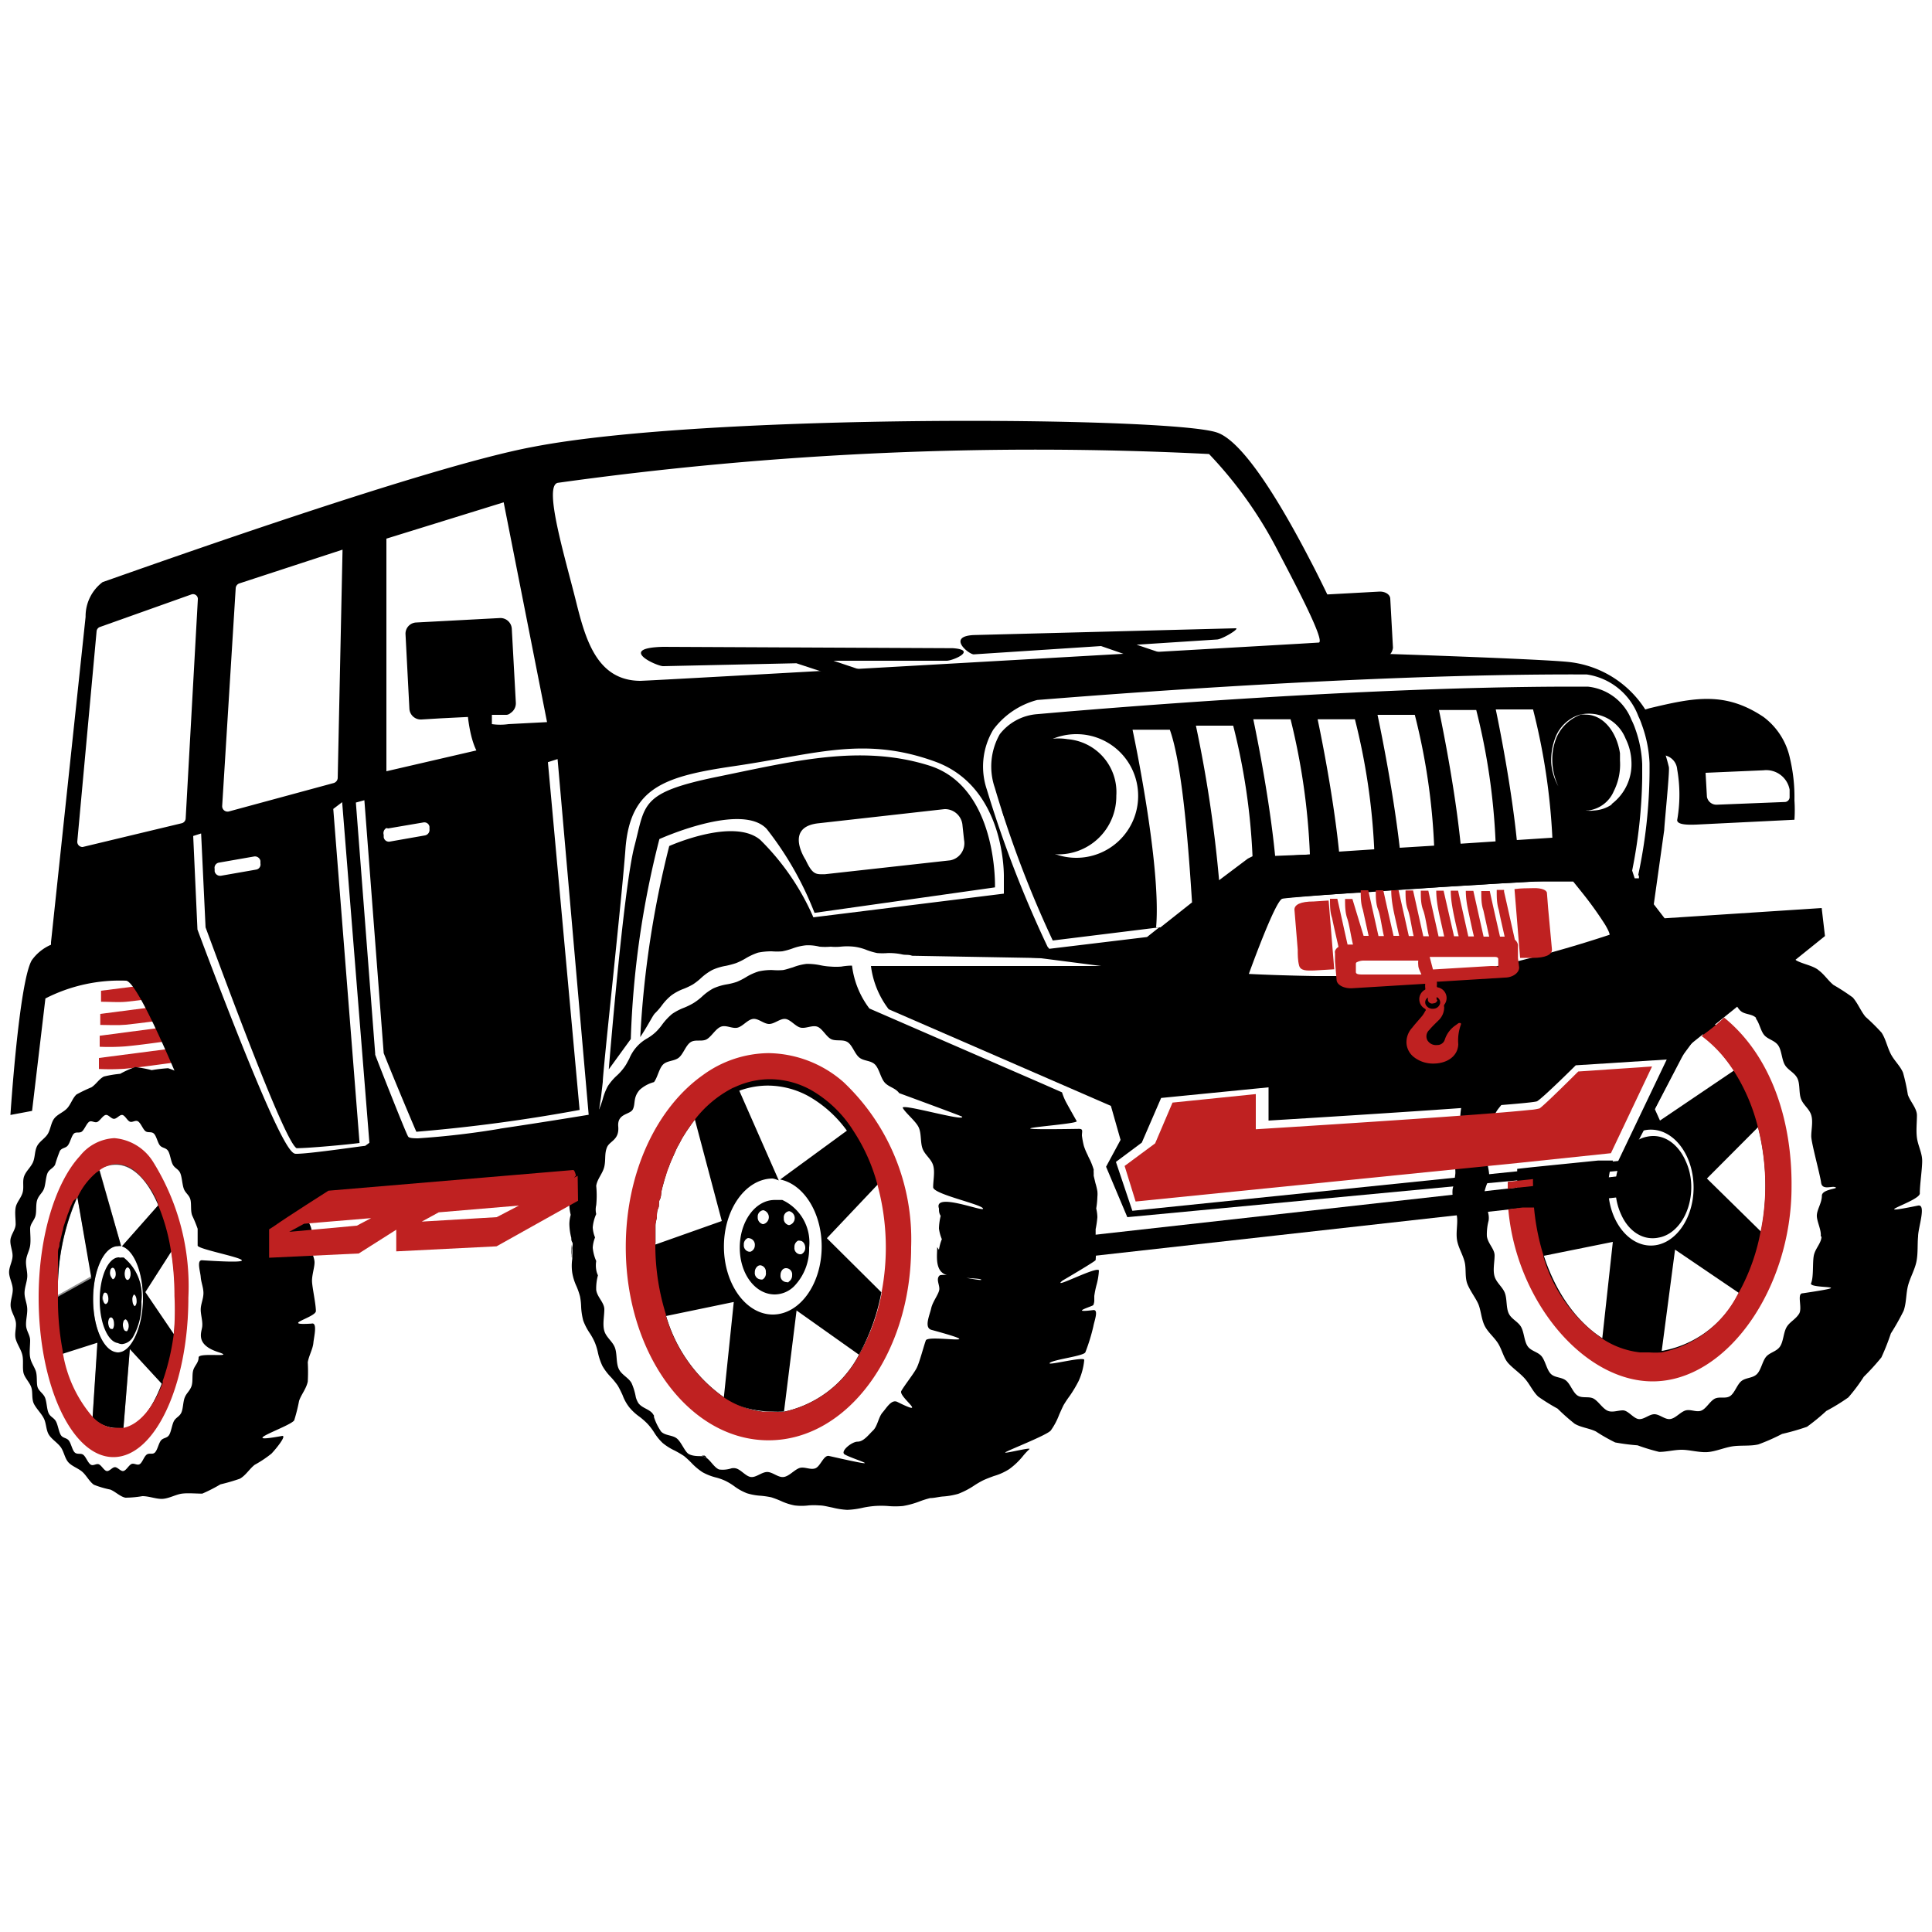 <?xml version="1.0" encoding="UTF-8"?> <svg xmlns="http://www.w3.org/2000/svg" id="Слой_1" data-name="Слой 1" viewBox="0 0 100 100"><defs><style>.cls-1{fill:#bf2121;}.cls-2{opacity:0.36;}.cls-3{opacity:0.43;}.cls-4{opacity:0.64;}</style></defs><path class="cls-1" d="M5.12,55.33l0-.57,4.63-.6,0,.74L9,55c-.85.11-1.71.24-2.56.32A11.59,11.59,0,0,1,5.12,55.33Z"></path><path class="cls-1" d="M5.23,51.85v-.57l4.63-.59,0,.74-.75.09c-.85.11-1.7.24-2.56.33C6.12,51.89,5.67,51.85,5.23,51.85Z"></path><path class="cls-1" d="M5.19,53.05l0-.57,4.63-.6,0,.74-.75.1c-.86.11-1.71.23-2.56.32C6.08,53.08,5.64,53.05,5.19,53.05Z"></path><path class="cls-1" d="M5.16,54.18v-.57L9.8,53l0,.74-.75.1c-.85.11-1.7.24-2.56.32A11.43,11.43,0,0,1,5.16,54.18Z"></path><path d="M54,49.59c-.22-1.59-1.35-2.73-1.44-3.41l-10.46,1.3a12.82,12.82,0,0,0-2.74-4c-1.38-1.19-4.72.31-4.72.31a51,51,0,0,0-1.5,9.89c.48-.74.64-1.11.76-1.23a3.34,3.34,0,0,0,.35-.4,2.78,2.78,0,0,1,.5-.53,2.62,2.62,0,0,1,.64-.34,3.54,3.54,0,0,0,.48-.23,3.2,3.2,0,0,0,.42-.33,2.75,2.75,0,0,1,.59-.42,2.83,2.83,0,0,1,.7-.21,5,5,0,0,0,.52-.14,3.39,3.39,0,0,0,.47-.23,3.31,3.31,0,0,1,.66-.31,3.51,3.51,0,0,1,.72-.07,3.2,3.2,0,0,0,.54,0,3.55,3.55,0,0,0,.51-.14,2.83,2.83,0,0,1,.71-.17,2.41,2.41,0,0,1,.71.07A3.31,3.31,0,0,0,43,49,2.56,2.56,0,0,0,43.5,49a3.29,3.29,0,0,1,.7,0,2.62,2.62,0,0,1,.68.18,3.75,3.75,0,0,0,.52.15,3.38,3.38,0,0,0,.55,0,3.31,3.31,0,0,1,.7.06c.23.06.35,0,.56.08C47.26,49.47,53.88,49.59,54,49.59Z"></path><path d="M71.58,34.08l-1.86-.38L67.61,31c0-.21.22-.19.51-.2l3.3-.18c.29,0,.53.15.54.37l.14,2.54A.64.64,0,0,1,71.58,34.08Z"></path><path d="M48.11,39.63c-3.55-1.12-7-.24-11,.58s-3.7,1.42-4.27,3.58-1.33,11.56-1.33,11.56l1.14-1.57a47.56,47.56,0,0,1,1.48-10.35s4.24-1.92,5.55-.53a16.92,16.92,0,0,1,2.48,4.35l9.34-1.32S51.66,40.76,48.11,39.63Zm1.08,4.9-6.49.72c-.45,0-.63.06-1-.74,0,0-1.15-1.72.69-1.9l6.5-.73a.91.91,0,0,1,.93.86l.08.74A.9.9,0,0,1,49.19,44.53Z"></path><path d="M26.32,37.48a3,3,0,0,1-.86,0V37l.75,0a.33.33,0,0,0,.21-.09.6.6,0,0,0,.28-.53l-.21-3.84a.59.59,0,0,0-.62-.55l-4.32.23a.58.58,0,0,0-.56.62l.2,3.84a.59.59,0,0,0,.63.56l1-.06h0l1.4-.07c.07.61.31,2.12,1,2.29a13.79,13.79,0,0,0,3.37-.23l-.15-1.8Z"></path><path class="cls-2" d="M61.76,48H60.07l1.63-1.29C61.74,47.45,61.76,48,61.76,48Z"></path><path d="M85.53,58.81a1.49,1.49,0,0,0-.8.23,2.49,2.49,0,0,0-1,1.52,3.24,3.24,0,0,0-.12.89c0,1.46.87,2.64,1.94,2.64s1.94-1.18,1.94-2.64S86.6,58.81,85.53,58.81Zm0,0a1.49,1.49,0,0,0-.8.23,2.49,2.49,0,0,0-1,1.52,3.24,3.24,0,0,0-.12.89c0,1.46.87,2.64,1.94,2.64s1.94-1.18,1.94-2.64S86.6,58.81,85.53,58.81Zm0,0a1.49,1.49,0,0,0-.8.23,2.49,2.49,0,0,0-1,1.52,3.24,3.24,0,0,0-.12.89c0,1.46.87,2.64,1.94,2.64s1.94-1.18,1.94-2.64S86.6,58.81,85.53,58.81Zm0,0a1.49,1.49,0,0,0-.8.23,2.49,2.49,0,0,0-1,1.52,3.24,3.24,0,0,0-.12.89c0,1.46.87,2.64,1.94,2.64s1.94-1.18,1.94-2.64S86.6,58.81,85.53,58.81ZM89,53.21a5.67,5.67,0,0,0-3.49-1.27,6.5,6.5,0,0,0-5.44,3.56l.43-.4h0l.71-.05h.23l2-.13.94-.06.81-.06h1.15l-1,2.09-.7,1.46-.48,1c.25-.28.44-.68.76-.79a1.6,1.6,0,0,1,.53-.09c1.22,0,2.21,1.35,2.21,3s-1,3-2.21,3-2.21-1.35-2.21-3a4,4,0,0,1,.09-.86,3.35,3.35,0,0,1,.16-.54l-.35,0h0l-.43,0h0l-3.37.34-.81.09c0,.16,0,.32,0,.49s0,.26,0,.39c0,5.25,3.12,9.51,7,9.51s7-4.26,7-9.51A10.53,10.53,0,0,0,89,53.21ZM85.92,58h0l0,0,0,0-.27-.6L87,54.76l1-1.35a10.34,10.34,0,0,1,1.75,2Zm-.57,12c-2.41,0-4.49-2.07-5.44-5l3.57-.72-.56,5.12a5.06,5.06,0,0,0,2.47.65A4.58,4.58,0,0,0,86,70l.7-5.32L90,66.92A5.5,5.5,0,0,1,85.35,70Zm3-9L91,58.34a12.34,12.34,0,0,1,.15,5.41Zm-2.77,3.08c1.07,0,1.94-1.18,1.94-2.64s-.87-2.64-1.94-2.64a1.49,1.49,0,0,0-.8.23,2.49,2.49,0,0,0-1,1.52,3.24,3.24,0,0,0-.12.89C83.59,62.91,84.46,64.09,85.53,64.09Zm0-5.28a1.49,1.49,0,0,0-.8.23,2.49,2.49,0,0,0-1,1.52,3.24,3.24,0,0,0-.12.89c0,1.46.87,2.64,1.94,2.64s1.94-1.18,1.94-2.64S86.6,58.81,85.53,58.81Zm0,0a1.49,1.49,0,0,0-.8.23,2.49,2.49,0,0,0-1,1.52,3.24,3.24,0,0,0-.12.89c0,1.46.87,2.64,1.94,2.64s1.94-1.18,1.94-2.64S86.6,58.81,85.53,58.81Zm0,0a1.49,1.49,0,0,0-.8.23,2.49,2.49,0,0,0-1,1.52,3.24,3.24,0,0,0-.12.89c0,1.46.87,2.64,1.94,2.64s1.94-1.18,1.94-2.64S86.6,58.81,85.53,58.81Zm0,0a1.49,1.49,0,0,0-.8.23,2.49,2.49,0,0,0-1,1.52,3.24,3.24,0,0,0-.12.89c0,1.46.87,2.64,1.94,2.64s1.94-1.18,1.94-2.64S86.6,58.81,85.53,58.81Z"></path><path d="M99.28,64c0-.46.44-1.68,0-1.6-2.84.58.1-.22.09-.63s.14-1.37.12-1.75-.22-.75-.27-1.13,0-.79,0-1.16-.35-.71-.47-1.07a10,10,0,0,0-.25-1.14c-.15-.36-.47-.63-.65-1s-.25-.75-.46-1.07a10.7,10.7,0,0,0-.83-.82c-.25-.3-.39-.69-.66-1a10.93,10.93,0,0,0-1-.65c-.26-.21-.46-.52-.73-.73l-.1-.08c-.32-.21-.74-.27-1.08-.45a9.11,9.11,0,0,0-1-.65c-.35-.15-.77-.13-1.14-.25s-.69-.37-1.07-.46-.78,0-1.16,0a2.79,2.79,0,0,1-.39-.1,4,4,0,0,0-.74-.18,10.93,10.93,0,0,0-1.13.15h0a11.65,11.65,0,0,0-1.17-.07,10.93,10.93,0,0,0-1.1.37,2.42,2.42,0,0,1-.47.06c.19.31.28.54.16.57-.29.09-1,.35-2.18.69l-1.26.35a2.65,2.65,0,0,1-.33.34,10.93,10.93,0,0,0-1,.65c-.27.27-.41.66-.66,1s-.6.51-.82.83-.28.73-.46,1.07-.5.61-.66,1a10.52,10.52,0,0,0-.27,1.14c-.13.36-.4.68-.5,1.06a3.74,3.74,0,0,0-.06.68,2.58,2.58,0,0,1,0,.48c-.07.37-.29.73-.33,1.12s.09.77.08,1.16a5.59,5.59,0,0,1-.14.8,1.46,1.46,0,0,0,0,.36v.08c0,.36.2.72.23,1.07s-.07.79,0,1.17.3.74.39,1.11,0,.8.15,1.16.41.69.55,1,.16.78.33,1.13.51.61.71.94.28.74.51,1,.6.51.86.8.42.68.7.94a10.37,10.37,0,0,0,1,.62,10.89,10.89,0,0,0,.88.78c.33.2.75.23,1.1.4a9.34,9.34,0,0,0,1,.57,10.8,10.8,0,0,0,1.16.15,10.37,10.37,0,0,0,1.12.34c.38,0,.78-.11,1.17-.11s.91.15,1.33.12.89-.24,1.31-.3.92,0,1.33-.1a10.45,10.45,0,0,0,1.22-.54,12.14,12.14,0,0,0,1.29-.37,10.88,10.88,0,0,0,1-.82,10.48,10.48,0,0,0,1.14-.7,9,9,0,0,0,.8-1.07,11.87,11.87,0,0,0,.91-1,11.82,11.82,0,0,0,.49-1.24,12.42,12.42,0,0,0,.66-1.17c.15-.42.12-.89.23-1.31s.36-.84.44-1.27S99.24,64.4,99.28,64Zm-5,0c0,.34-.33.62-.4,1s0,1.1-.14,1.42,2.67.06-.43.52c-.33,0,0,.76-.19,1.06s-.49.42-.65.7-.16.74-.34,1-.53.3-.72.53-.26.69-.48.9-.56.17-.79.35-.35.62-.59.78-.57,0-.82.15-.43.52-.69.61-.57-.11-.84,0-.49.4-.76.43-.54-.25-.81-.25-.55.29-.82.25S84.27,73,84,73s-.58.14-.83,0-.45-.48-.69-.61-.59,0-.83-.16-.36-.58-.59-.77-.58-.14-.79-.35-.28-.66-.47-.9-.55-.27-.73-.53-.18-.72-.34-1-.5-.4-.64-.7-.08-.75-.2-1.06-.43-.52-.53-.85,0-.75,0-1.09-.35-.61-.4-1a2.77,2.77,0,0,1,.09-.8,1,1,0,0,0,0-.29,3.46,3.46,0,0,0-.22-.74,1.45,1.45,0,0,1,0-.29.76.76,0,0,1,0-.15,2.84,2.84,0,0,1,.15-.47,3.06,3.06,0,0,0,.1-.38v0c0-.35-.16-.74-.11-1.08s.33-.63.4-1a2.24,2.24,0,0,0,0-.58,1.77,1.77,0,0,1,0-.4s0-.05,0-.08a0,0,0,0,0,0,0c.1-.33.42-.53.53-.85s.06-.76.2-1.06.48-.42.64-.7.16-.74.34-1,.53-.3.73-.53.26-.69.47-.9.56-.17.79-.35.35-.62.59-.77.57,0,.83-.16.43-.52.69-.61.56.11.83,0,.5-.4.76-.43.55.25.82.25.54-.29.81-.25.5.37.76.43.58-.14.84,0,.44.49.69.61.58,0,.82.16.37.58.59.77.58.14.79.35c0,0,0,0,0,.05.18.23.24.63.43.85s.54.27.72.53.18.72.34,1,.5.4.65.7.07.75.19,1.07.43.51.53.84,0,.75,0,1.09.46,2,.51,2.4.52.18.7.23c.34.09-.66.09-.66.45s-.24.69-.26,1S94.29,63.67,94.24,64Z"></path><path class="cls-3" d="M6.4,65.09h0l0,0,0,0v0h0l-.09,0c-.56,0-1,1-1,2.22s.45,2.22,1,2.22a.74.74,0,0,0,.57-.38,0,0,0,0,1,0,0,3.46,3.46,0,0,0,.43-1.82A2.52,2.52,0,0,0,6.4,65.09ZM5.48,67.5h0c-.09,0-.16-.15-.16-.33a.42.42,0,0,1,.1-.31l.06,0c.08,0,.15.15.15.33S5.55,67.47,5.48,67.5Zm.36,1.29s0,0-.08,0-.16-.15-.16-.33a.5.5,0,0,1,.07-.26.11.11,0,0,1,.09-.06c.09,0,.16.14.16.32A.46.46,0,0,1,5.84,68.79Zm0-2.57s0,0,0,0-.15-.15-.15-.32.07-.33.16-.33h0c.09,0,.16.15.16.33S5.91,66.22,5.82,66.22Zm.76,2.68a.1.1,0,0,1-.08,0c-.09,0-.16-.15-.16-.33a.57.57,0,0,1,.06-.25s.06-.07.1-.07.16.15.16.32A.44.44,0,0,1,6.58,68.9Zm0-2.65h0c-.09,0-.15-.15-.15-.32s.07-.33.16-.33h0c.09,0,.16.15.16.33S6.69,66.25,6.6,66.25ZM7,67.61h0c-.08,0-.15-.15-.15-.33a.38.38,0,0,1,.1-.3.07.07,0,0,1,0,0c.09,0,.16.15.16.33A.38.38,0,0,1,7,67.61Z"></path><path class="cls-3" d="M9.15,69.36a6.4,6.4,0,0,1-.68,2.35l-.1-.12L6.72,69.8l-.33,4.09a1.84,1.84,0,0,1-.33,0,1.92,1.92,0,0,1-1.27-.52l.27-3.93-1.82.58-.13,0a20.84,20.84,0,0,1-.35-2.86l.2-.11,1.78-1L4,61.94H4l0-.25c.4-.69.59-.89,1.08-1.09h0l.09,0L6.27,64.5a.47.47,0,0,0-.16,0c-.72,0-1.29,1.23-1.29,2.75S5.39,70,6.11,70,7.4,68.75,7.4,67.23s-.47-2.52-1.09-2.72l1.91-2.14.15-.17a5.8,5.8,0,0,1,.73,2.2l-.21.34L7.52,66.88,9,69.06Z"></path><path class="cls-4" d="M6.11,59.64c-2,0-3.56,3.4-3.56,7.59s1.59,7.59,3.56,7.59,3.56-3.4,3.56-7.59S8.07,59.64,6.11,59.64ZM6,74.08c-1.24,0-2.3-1.65-2.78-4A14.53,14.53,0,0,1,3,67.16v0a11.86,11.86,0,0,1,1-5.18H4a3.78,3.78,0,0,1,1-1.34h0a1.61,1.61,0,0,1,1-.35c.87,0,1.65.81,2.2,2.12a10.4,10.4,0,0,1,.67,2.37,15.52,15.52,0,0,1,.19,2.42A14.46,14.46,0,0,1,9,69.06a11.62,11.62,0,0,1-.59,2.53C7.81,73.12,7,74.08,6,74.08Z"></path><path d="M6.27,64.5v0l0,0Zm.13.59h0l0,0,0,0v0h0l-.09,0c-.56,0-1,1-1,2.22s.45,2.22,1,2.22a.74.74,0,0,0,.57-.38,0,0,0,0,1,0,0,3.46,3.46,0,0,0,.43-1.82A2.52,2.52,0,0,0,6.4,65.09ZM5.48,67.5h0c-.09,0-.16-.15-.16-.33a.42.42,0,0,1,.1-.31l.06,0c.08,0,.15.15.15.33S5.55,67.47,5.48,67.5Zm.36,1.29s0,0-.08,0-.16-.15-.16-.33a.5.5,0,0,1,.07-.26.11.11,0,0,1,.09-.06c.09,0,.16.14.16.32A.46.46,0,0,1,5.84,68.79Zm0-2.57s0,0,0,0-.15-.15-.15-.32.07-.33.16-.33h0c.09,0,.16.15.16.33S5.91,66.22,5.82,66.22Zm.76,2.68a.1.1,0,0,1-.08,0c-.09,0-.16-.15-.16-.33a.57.57,0,0,1,.06-.25s.06-.07.1-.07.16.15.16.32A.44.44,0,0,1,6.58,68.9Zm0-2.65h0c-.09,0-.15-.15-.15-.32s.07-.33.16-.33h0c.09,0,.16.15.16.33S6.69,66.25,6.6,66.25ZM7,67.61h0c-.08,0-.15-.15-.15-.33a.38.38,0,0,1,.1-.3.07.07,0,0,1,0,0c.09,0,.16.15.16.33A.38.38,0,0,1,7,67.61ZM6.4,65.09h0l0,0,0,0v0h0l-.09,0c-.56,0-1,1-1,2.22s.45,2.22,1,2.22a.74.74,0,0,0,.57-.38,0,0,0,0,1,0,0,3.46,3.46,0,0,0,.43-1.82A2.52,2.52,0,0,0,6.4,65.09ZM5.48,67.5h0c-.09,0-.16-.15-.16-.33a.42.42,0,0,1,.1-.31l.06,0c.08,0,.15.15.15.33S5.55,67.47,5.48,67.5Zm.36,1.29s0,0-.08,0-.16-.15-.16-.33a.5.5,0,0,1,.07-.26.11.11,0,0,1,.09-.06c.09,0,.16.14.16.32A.46.46,0,0,1,5.84,68.79Zm0-2.57s0,0,0,0-.15-.15-.15-.32.07-.33.16-.33h0c.09,0,.16.15.16.33S5.91,66.22,5.82,66.22Zm.76,2.68a.1.1,0,0,1-.08,0c-.09,0-.16-.15-.16-.33a.57.57,0,0,1,.06-.25s.06-.07.1-.07.16.15.16.32A.44.44,0,0,1,6.58,68.9Zm0-2.65h0c-.09,0-.15-.15-.15-.32s.07-.33.16-.33h0c.09,0,.16.15.16.33S6.69,66.25,6.6,66.25ZM7,67.61h0c-.08,0-.15-.15-.15-.33a.38.38,0,0,1,.1-.3.07.07,0,0,1,0,0c.09,0,.16.15.16.33A.38.38,0,0,1,7,67.61ZM6.27,64.5v0l0,0Zm0,0v0l0,0Zm.13.59h0l0,0,0,0v0h0l-.09,0c-.56,0-1,1-1,2.22s.45,2.22,1,2.22a.74.74,0,0,0,.57-.38,0,0,0,0,1,0,0,3.46,3.46,0,0,0,.43-1.82A2.52,2.52,0,0,0,6.4,65.09ZM5.48,67.5h0c-.09,0-.16-.15-.16-.33a.42.42,0,0,1,.1-.31l.06,0c.08,0,.15.15.15.33S5.55,67.47,5.48,67.5Zm.36,1.29s0,0-.08,0-.16-.15-.16-.33a.5.5,0,0,1,.07-.26.11.11,0,0,1,.09-.06c.09,0,.16.14.16.32A.46.46,0,0,1,5.84,68.79Zm0-2.57s0,0,0,0-.15-.15-.15-.32.07-.33.16-.33h0c.09,0,.16.15.16.33S5.91,66.22,5.82,66.22Zm.76,2.68a.1.1,0,0,1-.08,0c-.09,0-.16-.15-.16-.33a.57.57,0,0,1,.06-.25s.06-.07.1-.07.16.15.16.32A.44.44,0,0,1,6.58,68.9Zm0-2.65h0c-.09,0-.15-.15-.15-.32s.07-.33.16-.33h0c.09,0,.16.15.16.33S6.69,66.25,6.6,66.25ZM7,67.61h0c-.08,0-.15-.15-.15-.33a.38.38,0,0,1,.1-.3.07.07,0,0,1,0,0c.09,0,.16.15.16.33A.38.38,0,0,1,7,67.61ZM6.4,65.09h0l0,0,0,0v0h0l-.09,0c-.56,0-1,1-1,2.22s.45,2.22,1,2.22a.74.74,0,0,0,.57-.38,0,0,0,0,1,0,0,3.46,3.46,0,0,0,.43-1.82A2.52,2.52,0,0,0,6.4,65.09ZM5.48,67.5h0c-.09,0-.16-.15-.16-.33a.42.42,0,0,1,.1-.31l.06,0c.08,0,.15.15.15.33S5.55,67.47,5.48,67.5Zm.36,1.29s0,0-.08,0-.16-.15-.16-.33a.5.5,0,0,1,.07-.26.11.11,0,0,1,.09-.06c.09,0,.16.14.16.32A.46.46,0,0,1,5.84,68.79Zm0-2.57s0,0,0,0-.15-.15-.15-.32.07-.33.16-.33h0c.09,0,.16.15.16.33S5.91,66.22,5.82,66.22Zm.76,2.68a.1.1,0,0,1-.08,0c-.09,0-.16-.15-.16-.33a.57.57,0,0,1,.06-.25s.06-.07.1-.07.16.15.16.32A.44.44,0,0,1,6.58,68.9Zm0-2.65h0c-.09,0-.15-.15-.15-.32s.07-.33.16-.33h0c.09,0,.16.15.16.33S6.69,66.25,6.6,66.25ZM7,67.61h0c-.08,0-.15-.15-.15-.33a.38.38,0,0,1,.1-.3.07.07,0,0,1,0,0c.09,0,.16.15.16.33A.38.38,0,0,1,7,67.61ZM6.27,64.5v0l0,0Zm0,0v0l0,0Zm.13.59h0l0,0,0,0v0h0l-.09,0c-.56,0-1,1-1,2.22s.45,2.22,1,2.22a.74.74,0,0,0,.57-.38,0,0,0,0,1,0,0,3.46,3.46,0,0,0,.43-1.82A2.52,2.52,0,0,0,6.4,65.09ZM5.48,67.5h0c-.09,0-.16-.15-.16-.33a.42.42,0,0,1,.1-.31l.06,0c.08,0,.15.15.15.33S5.55,67.47,5.48,67.5Zm.36,1.29s0,0-.08,0-.16-.15-.16-.33a.5.5,0,0,1,.07-.26.11.11,0,0,1,.09-.06c.09,0,.16.14.16.32A.46.46,0,0,1,5.84,68.79Zm0-2.57s0,0,0,0-.15-.15-.15-.32.07-.33.16-.33h0c.09,0,.16.15.16.33S5.91,66.22,5.82,66.22Zm.76,2.68a.1.1,0,0,1-.08,0c-.09,0-.16-.15-.16-.33a.57.57,0,0,1,.06-.25s.06-.07.1-.07.16.15.16.32A.44.44,0,0,1,6.58,68.9Zm0-2.65h0c-.09,0-.15-.15-.15-.32s.07-.33.16-.33h0c.09,0,.16.15.16.33S6.69,66.25,6.6,66.25ZM7,67.61h0c-.08,0-.15-.15-.15-.33a.38.38,0,0,1,.1-.3.07.07,0,0,1,0,0c.09,0,.16.15.16.33A.38.38,0,0,1,7,67.61ZM6.4,65.09h0l0,0,0,0v0h0l-.09,0c-.56,0-1,1-1,2.22s.45,2.22,1,2.22a.74.74,0,0,0,.57-.38,0,0,0,0,1,0,0,3.46,3.46,0,0,0,.43-1.82A2.52,2.52,0,0,0,6.4,65.09ZM5.48,67.5h0c-.09,0-.16-.15-.16-.33a.42.42,0,0,1,.1-.31l.06,0c.08,0,.15.15.15.33S5.55,67.47,5.48,67.5Zm.36,1.29s0,0-.08,0-.16-.15-.16-.33a.5.5,0,0,1,.07-.26.11.11,0,0,1,.09-.06c.09,0,.16.14.16.32A.46.46,0,0,1,5.84,68.79Zm0-2.57s0,0,0,0-.15-.15-.15-.32.07-.33.16-.33h0c.09,0,.16.15.16.33S5.91,66.22,5.82,66.22Zm.76,2.68a.1.1,0,0,1-.08,0c-.09,0-.16-.15-.16-.33a.57.57,0,0,1,.06-.25s.06-.07.1-.07.16.15.16.32A.44.44,0,0,1,6.58,68.9Zm0-2.65h0c-.09,0-.15-.15-.15-.32s.07-.33.16-.33h0c.09,0,.16.15.16.33S6.69,66.25,6.6,66.25ZM7,67.61h0c-.08,0-.15-.15-.15-.33a.38.38,0,0,1,.1-.3.07.07,0,0,1,0,0c.09,0,.16.15.16.33A.38.38,0,0,1,7,67.61Zm-.64-3.1h0v0Zm-.2-4.87c-2,0-3.56,3.4-3.56,7.59s1.59,7.59,3.56,7.59,3.56-3.4,3.56-7.59S8.07,59.64,6.11,59.64Zm3,7.52A14.46,14.46,0,0,1,9,69.06L7.52,66.88l1.37-2.14A15.52,15.52,0,0,1,9.08,67.16ZM6,60.25c.87,0,1.65.81,2.2,2.12L6.31,64.51c.62.2,1.09,1.34,1.09,2.72S6.82,70,6.11,70s-1.29-1.23-1.29-2.75.57-2.75,1.29-2.75a.47.47,0,0,1,.16,0L5.14,60.56l-.09,0A1.61,1.61,0,0,1,6,60.25ZM4,61.94l.73,4.22L3,67.12A11.86,11.86,0,0,1,4,61.94ZM6,74.08c-1.24,0-2.3-1.65-2.78-4l1.82-.58L4.79,73.4a1.92,1.92,0,0,0,1.27.52,1.84,1.84,0,0,0,.33,0l.33-4.09,1.65,1.79C7.81,73.12,7,74.08,6,74.08Zm.16-9c-.56,0-1,1-1,2.22s.45,2.22,1,2.22a.74.74,0,0,0,.57-.38,0,0,0,0,1,0,0,3.46,3.46,0,0,0,.43-1.82,2.52,2.52,0,0,0-.79-2.16h0l0,0,0,0v0h0Zm-.7,2.47h0c-.09,0-.16-.15-.16-.33a.42.42,0,0,1,.1-.31l.06,0c.08,0,.15.15.15.33S5.55,67.47,5.48,67.5Zm.36,1.29s0,0-.08,0-.16-.15-.16-.33a.5.5,0,0,1,.07-.26.11.11,0,0,1,.09-.06c.09,0,.16.14.16.32A.46.46,0,0,1,5.84,68.79Zm0-2.57s0,0,0,0-.15-.15-.15-.32.07-.33.16-.33h0c.09,0,.16.15.16.33S5.91,66.22,5.82,66.22ZM6.91,67c.09,0,.16.15.16.33a.38.38,0,0,1-.12.32h0c-.08,0-.15-.15-.15-.33a.38.38,0,0,1,.1-.3A.07.07,0,0,1,6.91,67ZM6.6,65.6h0c.09,0,.16.15.16.33s-.07.32-.16.32h0c-.09,0-.15-.15-.15-.32S6.51,65.6,6.6,65.6Zm-.2,2.76s.06-.07.1-.07.16.15.16.32a.44.44,0,0,1-.08.29.1.1,0,0,1-.08,0c-.09,0-.16-.15-.16-.33A.57.57,0,0,1,6.4,68.36Zm-.12-3.82,0,0h0Zm0,0v0l0,0Zm.13.59h0l0,0,0,0v0h0l-.09,0c-.56,0-1,1-1,2.22s.45,2.22,1,2.22a.74.74,0,0,0,.57-.38,0,0,0,0,1,0,0,3.46,3.46,0,0,0,.43-1.82A2.52,2.52,0,0,0,6.4,65.09ZM5.48,67.5h0c-.09,0-.16-.15-.16-.33a.42.42,0,0,1,.1-.31l.06,0c.08,0,.15.15.15.33S5.55,67.47,5.48,67.5Zm.36,1.29s0,0-.08,0-.16-.15-.16-.33a.5.5,0,0,1,.07-.26.11.11,0,0,1,.09-.06c.09,0,.16.14.16.32A.46.46,0,0,1,5.84,68.79Zm0-2.57s0,0,0,0-.15-.15-.15-.32.07-.33.16-.33h0c.09,0,.16.15.16.33S5.91,66.22,5.82,66.22Zm.76,2.68a.1.1,0,0,1-.08,0c-.09,0-.16-.15-.16-.33a.57.57,0,0,1,.06-.25s.06-.07.1-.07.16.15.16.32A.44.44,0,0,1,6.58,68.9Zm0-2.65h0c-.09,0-.15-.15-.15-.32s.07-.33.16-.33h0c.09,0,.16.15.16.33S6.69,66.25,6.6,66.25ZM7,67.61h0c-.08,0-.15-.15-.15-.33a.38.38,0,0,1,.1-.3.07.07,0,0,1,0,0c.09,0,.16.15.16.33A.38.38,0,0,1,7,67.61ZM6.4,65.09h0l0,0,0,0v0h0l-.09,0c-.56,0-1,1-1,2.22s.45,2.22,1,2.22a.74.74,0,0,0,.57-.38,0,0,0,0,1,0,0,3.46,3.46,0,0,0,.43-1.82A2.52,2.52,0,0,0,6.4,65.09ZM5.48,67.5h0c-.09,0-.16-.15-.16-.33a.42.42,0,0,1,.1-.31l.06,0c.08,0,.15.15.15.33S5.55,67.47,5.48,67.5Zm.36,1.29s0,0-.08,0-.16-.15-.16-.33a.5.5,0,0,1,.07-.26.11.11,0,0,1,.09-.06c.09,0,.16.14.16.32A.46.46,0,0,1,5.84,68.79Zm0-2.57s0,0,0,0-.15-.15-.15-.32.07-.33.16-.33h0c.09,0,.16.15.16.33S5.91,66.22,5.82,66.22Zm.76,2.68a.1.1,0,0,1-.08,0c-.09,0-.16-.15-.16-.33a.57.57,0,0,1,.06-.25s.06-.07.1-.07.16.15.16.32A.44.44,0,0,1,6.58,68.9Zm0-2.65h0c-.09,0-.15-.15-.15-.32s.07-.33.16-.33h0c.09,0,.16.15.16.33S6.69,66.25,6.6,66.25ZM7,67.61h0c-.08,0-.15-.15-.15-.33a.38.38,0,0,1,.1-.3.07.07,0,0,1,0,0c.09,0,.16.15.16.33A.38.38,0,0,1,7,67.61ZM6.27,64.5v0l0,0Zm0,0v0l0,0Zm.13.59h0l0,0,0,0v0h0l-.09,0c-.56,0-1,1-1,2.22s.45,2.22,1,2.22a.74.74,0,0,0,.57-.38,0,0,0,0,1,0,0,3.46,3.46,0,0,0,.43-1.82A2.52,2.52,0,0,0,6.4,65.09ZM5.48,67.5h0c-.09,0-.16-.15-.16-.33a.42.42,0,0,1,.1-.31l.06,0c.08,0,.15.15.15.33S5.55,67.47,5.48,67.5Zm.36,1.29s0,0-.08,0-.16-.15-.16-.33a.5.5,0,0,1,.07-.26.11.11,0,0,1,.09-.06c.09,0,.16.14.16.32A.46.46,0,0,1,5.84,68.79Zm0-2.57s0,0,0,0-.15-.15-.15-.32.07-.33.16-.33h0c.09,0,.16.15.16.33S5.91,66.22,5.82,66.22Zm.76,2.68a.1.1,0,0,1-.08,0c-.09,0-.16-.15-.16-.33a.57.57,0,0,1,.06-.25s.06-.07.1-.07.16.15.16.32A.44.44,0,0,1,6.58,68.9Zm0-2.65h0c-.09,0-.15-.15-.15-.32s.07-.33.16-.33h0c.09,0,.16.15.16.33S6.69,66.25,6.6,66.25ZM7,67.61h0c-.08,0-.15-.15-.15-.33a.38.38,0,0,1,.1-.3.07.07,0,0,1,0,0c.09,0,.16.15.16.33A.38.38,0,0,1,7,67.61ZM6.4,65.09h0l0,0,0,0v0h0l-.09,0c-.56,0-1,1-1,2.22s.45,2.22,1,2.22a.74.74,0,0,0,.57-.38,0,0,0,0,1,0,0,3.46,3.46,0,0,0,.43-1.82A2.52,2.52,0,0,0,6.4,65.09ZM5.48,67.5h0c-.09,0-.16-.15-.16-.33a.42.42,0,0,1,.1-.31l.06,0c.08,0,.15.15.15.33S5.55,67.47,5.48,67.5Zm.36,1.29s0,0-.08,0-.16-.15-.16-.33a.5.5,0,0,1,.07-.26.11.11,0,0,1,.09-.06c.09,0,.16.14.16.32A.46.46,0,0,1,5.84,68.79Zm0-2.57s0,0,0,0-.15-.15-.15-.32.07-.33.16-.33h0c.09,0,.16.15.16.33S5.91,66.22,5.82,66.22Zm.76,2.68a.1.1,0,0,1-.08,0c-.09,0-.16-.15-.16-.33a.57.57,0,0,1,.06-.25s.06-.07.1-.07.16.15.16.32A.44.44,0,0,1,6.58,68.9Zm0-2.65h0c-.09,0-.15-.15-.15-.32s.07-.33.16-.33h0c.09,0,.16.15.16.33S6.69,66.25,6.6,66.25ZM7,67.61h0c-.08,0-.15-.15-.15-.33a.38.38,0,0,1,.1-.3.07.07,0,0,1,0,0c.09,0,.16.15.16.33A.38.38,0,0,1,7,67.61ZM6.27,64.5v0l0,0Zm0,0v0l0,0Zm.13.59h0l0,0,0,0v0h0l-.09,0c-.56,0-1,1-1,2.22s.45,2.22,1,2.22a.74.74,0,0,0,.57-.38,0,0,0,0,1,0,0,3.46,3.46,0,0,0,.43-1.82A2.52,2.52,0,0,0,6.4,65.09ZM5.48,67.5h0c-.09,0-.16-.15-.16-.33a.42.42,0,0,1,.1-.31l.06,0c.08,0,.15.15.15.33S5.55,67.47,5.48,67.5Zm.36,1.29s0,0-.08,0-.16-.15-.16-.33a.5.5,0,0,1,.07-.26.11.11,0,0,1,.09-.06c.09,0,.16.14.16.32A.46.46,0,0,1,5.84,68.79Zm0-2.57s0,0,0,0-.15-.15-.15-.32.07-.33.16-.33h0c.09,0,.16.15.16.33S5.91,66.22,5.82,66.22Zm.76,2.68a.1.1,0,0,1-.08,0c-.09,0-.16-.15-.16-.33a.57.57,0,0,1,.06-.25s.06-.07.1-.07.16.15.16.32A.44.44,0,0,1,6.58,68.9Zm0-2.65h0c-.09,0-.15-.15-.15-.32s.07-.33.16-.33h0c.09,0,.16.15.16.33S6.69,66.25,6.6,66.25ZM7,67.61h0c-.08,0-.15-.15-.15-.33a.38.38,0,0,1,.1-.3.07.07,0,0,1,0,0c.09,0,.16.15.16.33A.38.38,0,0,1,7,67.61ZM6.4,65.09h0l0,0,0,0v0h0l-.09,0c-.56,0-1,1-1,2.22s.45,2.22,1,2.22a.74.74,0,0,0,.57-.38,0,0,0,0,1,0,0,3.46,3.46,0,0,0,.43-1.82A2.52,2.52,0,0,0,6.4,65.09ZM5.48,67.5h0c-.09,0-.16-.15-.16-.33a.42.42,0,0,1,.1-.31l.06,0c.08,0,.15.15.15.33S5.55,67.47,5.48,67.5Zm.36,1.29s0,0-.08,0-.16-.15-.16-.33a.5.5,0,0,1,.07-.26.11.11,0,0,1,.09-.06c.09,0,.16.14.16.32A.46.46,0,0,1,5.84,68.79Zm0-2.57s0,0,0,0-.15-.15-.15-.32.07-.33.16-.33h0c.09,0,.16.15.16.33S5.91,66.22,5.82,66.22Zm.76,2.68a.1.1,0,0,1-.08,0c-.09,0-.16-.15-.16-.33a.57.57,0,0,1,.06-.25s.06-.07.1-.07.16.15.16.32A.44.44,0,0,1,6.58,68.9Zm0-2.65h0c-.09,0-.15-.15-.15-.32s.07-.33.16-.33h0c.09,0,.16.15.16.33S6.69,66.25,6.6,66.25ZM7,67.61h0c-.08,0-.15-.15-.15-.33a.38.38,0,0,1,.1-.3.07.07,0,0,1,0,0c.09,0,.16.15.16.33A.38.38,0,0,1,7,67.61ZM6.27,64.5v0l0,0Z"></path><path d="M16.35,67.86c0-.37-.19-1.22-.2-1.54s.14-.75.13-1-.19-.56-.22-.83.11-.59.06-.86-.26-.53-.32-.8,0-.59-.06-.86-.33-.49-.43-.74-.06-.6-.18-.85-.41-.43-.55-.67-.15-.57-.31-.8-.47-.36-.64-.57-.25-.54-.45-.74-.52-.26-.74-.44-.34-.49-.58-.64-.56-.16-.81-.29-.44-.41-.7-.51a7.89,7.89,0,0,0-.85-.1,6.13,6.13,0,0,0-.8-.33,8.53,8.53,0,0,0-.85.1A6.39,6.39,0,0,0,7,55.23a4.91,4.91,0,0,0-.78.35,5.89,5.89,0,0,0-.84.14c-.25.12-.41.41-.65.56a7.76,7.76,0,0,0-.77.37c-.2.18-.29.5-.48.71s-.5.31-.67.53-.19.55-.33.79-.43.39-.56.64-.1.57-.21.83-.36.46-.46.73,0,.57-.08.85-.31.5-.36.77,0,.58,0,.86-.24.53-.27.81.12.57.11.85-.18.55-.18.83.18.58.19.87-.13.59-.11.88.23.56.27.84-.09.6,0,.89.28.54.34.82,0,.61.05.88.32.51.41.78,0,.61.15.88.37.47.5.73.11.6.26.84.44.41.61.64.21.58.4.79.52.31.73.5.36.5.59.66a4.89,4.89,0,0,0,.85.25c.27.11.5.36.78.42a5.33,5.33,0,0,0,.88-.08c.36,0,.72.16,1.05.14s.69-.23,1-.27.72,0,1.05,0a8.27,8.27,0,0,0,.94-.48,9.92,9.92,0,0,0,1-.29c.31-.17.5-.51.77-.72a6,6,0,0,0,.87-.58c.24-.25.85-1,.52-.91-2.49.45.51-.51.66-.82a8.92,8.92,0,0,0,.25-1c.11-.33.37-.62.45-1a9.21,9.21,0,0,0,0-1c.06-.35.26-.68.29-1s.23-1.09-.1-1C14.45,68.61,16.35,68.19,16.35,67.86Zm-5.88.76c0,.28-.43.95.81,1.36,1,.32-1,0-1,.28s-.21.42-.28.67,0,.61-.1.85-.25.33-.34.56-.08.59-.18.79-.28.24-.38.43-.14.55-.25.72-.3.13-.42.28-.18.49-.31.62-.3,0-.44.12-.22.42-.36.49-.3-.09-.44,0-.26.33-.4.35-.29-.2-.43-.2-.29.23-.43.2-.27-.3-.41-.35-.3.12-.44,0-.23-.39-.36-.49-.31,0-.44-.12-.19-.47-.31-.62-.3-.11-.41-.28-.15-.53-.26-.72-.29-.22-.38-.43-.09-.57-.18-.79S2,72,1.94,71.78s0-.6-.1-.85-.23-.41-.28-.67,0-.61,0-.88-.19-.48-.21-.76.07-.58.06-.87-.14-.54-.14-.82.12-.56.14-.83-.09-.59-.06-.87.17-.49.21-.76,0-.61,0-.87.22-.43.28-.68,0-.61.1-.85.26-.33.34-.55.09-.6.18-.8.28-.24.39-.43a7.61,7.61,0,0,1,.25-.72c.11-.17.29-.13.41-.28s.19-.49.31-.61.31,0,.44-.13.23-.41.36-.49.3.09.44,0,.27-.32.41-.35.28.2.43.2.29-.22.43-.2.26.3.4.35.3-.12.44,0,.23.39.36.49.31,0,.44.13.19.47.31.61.31.11.42.28.14.53.25.72.29.22.38.43.1.57.18.8.27.32.34.55,0,.6.1.85a6.91,6.91,0,0,1,.28.68c0,.26,0,.6,0,.87s5,1.07.22.76c-.28,0-.08.59-.06.87s.14.54.14.83-.13.55-.14.82S10.49,68.35,10.47,68.62Z"></path><rect x="56.33" y="62.33" width="29.13" height="1.08" transform="translate(-6.54 8.26) rotate(-6.38)"></rect><path d="M55.26,38.26a3,3,0,1,0,2.52,2.93A2.75,2.75,0,0,0,55.26,38.26Z"></path><path d="M86.38,39.7a10.36,10.36,0,0,0-.87-2.33,5.37,5.37,0,0,0-4.18-3.09c-.9-.13-7-.35-9.41-.43l-.63,0H71l-1.13-.56s-.64-1.47-1.57-3.34c-.15-.3-.31-.62-.48-.94-1.48-2.86-3.46-6.19-4.85-6.63-2.48-.81-26.36-1-35.38.75-5.41,1-19.82,6.14-22.28,7a2.22,2.22,0,0,0-.88,1.8L2.64,48.77v.13a2.36,2.36,0,0,0-1,.81c-.66,1.16-1.1,8-1.1,8l1.12-.21.69-5.82a8.44,8.44,0,0,1,4.17-.92C7.4,50.8,11.29,61,11.29,61l3.37-.1c.34,1,.55,1.62.55,1.62l.58-.07L29.7,60.77h.08l.52-.06.24-.56L31,57.48h0l.11-.7h0L31.2,56v0c0-.57,1-9.61,1.18-12.15.27-3.09,2-3.67,5.65-4.2,4.17-.61,6.68-1.57,10.37-.23s3.56,6,3.56,6,0,.31,0,.46,0,.24,0,.24v.14l.39,3.24,1.47.09L57,50l11.1,1.34,1.38-.24.13,0,.91-.17,1.52-.26.82-.15c-1.07,0-2.09,0-3,0H68l-1,0c-2.08,0-3.38-.1-3.38-.1s.45-1.27.9-2.35l0-.11,0,0c.06-.14.12-.28.18-.4s.17-.36.24-.51a1.76,1.76,0,0,1,.12-.2.6.6,0,0,1,.21-.26c.09,0,.69-.08,1.63-.15l1.48-.11,1.83-.12c.43,0,.87-.06,1.32-.09l1.83-.12,1.31-.09,1.83-.11,1.1-.07,1.83-.1,1,0h1l.29.36.16.2a18.41,18.41,0,0,1,1.2,1.67c.2.34.3.58.19.61-.31.09-1.08.36-2.26.71l4.43-.78.13-1,0-.38.57-4.06C86.15,42.62,86.43,39.9,86.38,39.7ZM20,27.88,26.07,26l2.23,11.3.09.48.05.24-.07,0-3.66.81h0L20,39.92Zm.09,15,1.82-.31a.27.27,0,0,1,.32.22l0,.13a.29.29,0,0,1-.23.32l-1.82.32a.27.27,0,0,1-.32-.23l0-.12A.3.3,0,0,1,20,42.86ZM12.2,30.44a.28.28,0,0,1,.18-.24l5.35-1.75-.25,11.82a.29.29,0,0,1-.21.26L11.85,42a.28.28,0,0,1-.35-.29Zm-.87,14.21,1.83-.32a.29.29,0,0,1,.32.23l0,.13a.27.27,0,0,1-.22.32l-1.83.32a.29.29,0,0,1-.32-.23l0-.13A.27.27,0,0,1,11.33,44.65ZM5,32.67a.26.26,0,0,1,.18-.22l4.72-1.68a.25.25,0,0,1,.34.26L9.61,42.37a.27.27,0,0,1-.2.24L4.28,43.84A.27.27,0,0,1,4,43.56ZM18.9,59.31c-.12,0-2.72.39-3.51.41h-.06c-.19,0-.55,0-2.89-5.85-1.14-2.85-2.21-5.73-2.22-5.76v0L10,43.27l.41-.13L10.64,48c1.57,4.24,4.13,11.09,4.71,11.43.63,0,2.68-.19,3.26-.27L17.25,41.87l.46-.35,1.41,17.63Zm7-.89a42.49,42.49,0,0,1-4.27.5c-.46,0-.49-.06-.52-.12-.17-.32-1.62-4-1.69-4.21v-.05l-1-13,.44-.12,1,13.09c.51,1.29,1.5,3.64,1.69,4.07A85,85,0,0,0,30,57.45l-1.64-18,.5-.16L30.47,57.7S28.11,58.09,25.87,58.42Zm7.26-23.18c-2.27,0-2.86-2.16-3.35-4.13-.58-2.32-1.7-6-.93-6.12a178.77,178.77,0,0,1,33.7-1.49,21.51,21.51,0,0,1,3.53,4.95c.75,1.44,2.55,4.81,2.14,4.81l-1,.06C61.35,33.66,33.67,35.24,33.13,35.24ZM60.07,48h-.23c.28-3.25-1.22-10.23-1.22-10.23h1.93c.69,1.92,1,6.65,1.15,8.94Zm-1.16-6.76A3.2,3.2,0,1,1,55.72,38,3.19,3.19,0,0,1,58.91,41.19Zm5.68,3.2L63.1,45.56a66.88,66.88,0,0,0-1.2-8h1.93a33.13,33.13,0,0,1,1,6.76ZM66,44.3c-.32-3.29-1.13-7.07-1.13-7.07h1.93a34.56,34.56,0,0,1,1,7Zm3.31-.22c-.33-3.24-1.11-6.85-1.11-6.85h1.93a33.51,33.51,0,0,1,1,6.73Zm3.14-.2C72.08,40.63,71.3,37,71.3,37h1.93a33.13,33.13,0,0,1,1,6.77Zm3.15-.21c-.33-3.25-1.12-6.92-1.12-6.92h1.93a33.5,33.5,0,0,1,1,6.8Zm2.91-.19c-.33-3.21-1.09-6.76-1.09-6.76h1.93a33.3,33.3,0,0,1,1,6.64Zm4.93-1.85a1.79,1.79,0,0,1-.93.32,1.6,1.6,0,0,1-.44,0h.14a1.66,1.66,0,0,0,1.32-1,3.07,3.07,0,0,0,.32-1.58c0-.13,0-.26,0-.38-.18-1.16-.9-2-1.77-2a1.09,1.09,0,0,0-.26,0,2.2,2.2,0,0,0-1.24,1.15,3,3,0,0,0-.23,1.33,3.23,3.23,0,0,0,.31,1.23,2.9,2.9,0,0,1-.37-1.23,3.29,3.29,0,0,1,.25-1.38A2,2,0,0,1,81.74,37a2.05,2.05,0,0,1,2.4,1.23,2.87,2.87,0,0,1,.3,1.14A2.58,2.58,0,0,1,83.4,41.63Zm1.39,3.68,0,.15-.22,0-.13-.4A26.12,26.12,0,0,0,85,40.27c0-.25,0-.49,0-.72a6.06,6.06,0,0,0-.35-1.8,3.75,3.75,0,0,0-.21-.5l0,0a2.72,2.72,0,0,0-2.26-1.71h-.77c-12.19,0-27.63,1.42-27.79,1.43A2.71,2.71,0,0,0,51.75,38a3.38,3.38,0,0,0-.26,2.77,55.73,55.73,0,0,0,3,7.91L60,48l-.63.5-5.06.61L54.22,49a58.57,58.57,0,0,1-3.14-8.13,3.71,3.71,0,0,1,.33-3.1,4.14,4.14,0,0,1,2.28-1.54c.17,0,16.11-1.38,28.44-1.32a3.37,3.37,0,0,1,2.67,2.16l0,0a3.38,3.38,0,0,1,.18.44,6.57,6.57,0,0,1,.4,2c0,.16,0,.33,0,.49A26.35,26.35,0,0,1,84.79,45.31Z"></path><path class="cls-1" d="M85.51,55.2l-2.13,4.49-4.76.5-19.84,2-.57-1.84,1.58-1.17.9-2.11L65,56.63v1.82s11.55-.71,14.17-1a2.53,2.53,0,0,0,.52-.08c.29-.2,2-1.91,2-1.91Z"></path><path d="M92.65,39.26a3.61,3.61,0,0,0-1.37-2.15c-2-1.34-3.61-1-5.91-.45l-.34.1-.21.07a5.24,5.24,0,0,1,.77,2.32l.31-.06a.8.8,0,0,1,.91.73,7.52,7.52,0,0,1,0,2.63c0,.27.7.24,1,.23l5.07-.25a7.52,7.52,0,0,0,0-1A8.7,8.7,0,0,0,92.65,39.26Zm-.24,2.25-3.52.14a.5.5,0,0,1-.54-.41L88.28,40l3-.13a1.23,1.23,0,0,1,1.35,1l0,.41A.26.26,0,0,1,92.41,41.51Z"></path><path d="M56.56,60.53a1.09,1.09,0,0,0,0,.18s0,.09,0,.14A1.67,1.67,0,0,0,56.56,60.53Zm-26.95.77a.52.52,0,0,0,0-.11,1.21,1.21,0,0,0,0-.19C29.62,61.1,29.62,61.2,29.61,61.3Zm4.1,11.8,0,0,.1.14,0,.08A.81.81,0,0,0,33.71,73.1Zm2.77,2.25-.15,0,.26.12Z"></path><path d="M54.68,55.93a2.8,2.8,0,0,0-.5-.53A3.34,3.34,0,0,1,53.8,55a3.73,3.73,0,0,1-.29-.44l-.17-.28a1.79,1.79,0,0,0-.25-.31,2.9,2.9,0,0,0-.58-.41,3.46,3.46,0,0,1-.45-.29,3.34,3.34,0,0,1-.37-.38,3.08,3.08,0,0,0-.52-.5,3.15,3.15,0,0,0-.65-.29,3,3,0,0,1-.49-.21,3,3,0,0,1-.44-.31,3.43,3.43,0,0,0-.6-.39,3.08,3.08,0,0,0-.68-.17,4.56,4.56,0,0,1-.53-.13,3.06,3.06,0,0,1-.49-.23,2.82,2.82,0,0,0-.64-.28,2.76,2.76,0,0,0-.7-.06c-.18,0-.11-.09-.22-.12.4,1.58.24,1.82.24,1.82l8.79,4ZM55,66.28s1.71-1,1.71-1.06a8.14,8.14,0,0,0,0-1.21s0-.06,0-.09v-.08h0l0-.22A5.05,5.05,0,0,0,56.8,63a2.13,2.13,0,0,0-.06-.45h0a4.35,4.35,0,0,0,.06-.6,1.43,1.43,0,0,0,0-.29,3.2,3.2,0,0,0-.1-.42l-.09-.38c0-.05,0-.09,0-.14a1.09,1.09,0,0,1,0-.18v0A3.71,3.71,0,0,0,56.4,60a2,2,0,0,1-.1-.21,3.26,3.26,0,0,1-.2-.48,4.51,4.51,0,0,1-.1-.53c0-.23.08-.35-.16-.35-5.65.09,0-.21-.11-.4s-.48-.85-.56-1a3.13,3.13,0,0,1-.2-.49h0l-1-.44L45,52.2a4.59,4.59,0,0,1-.9-2.22,3.41,3.41,0,0,0-.55.05,3.41,3.41,0,0,1-.55,0,3.33,3.33,0,0,1-.54-.07,3.35,3.35,0,0,0-.71-.07,2.85,2.85,0,0,0-.71.18c-.18.05-.34.11-.51.14a3.2,3.2,0,0,1-.54,0,2.93,2.93,0,0,0-.72.07,2.8,2.8,0,0,0-.66.3,3.48,3.48,0,0,1-.47.24,3.3,3.3,0,0,1-.52.13,2.83,2.83,0,0,0-.7.21,2.79,2.79,0,0,0-.59.43,3.11,3.11,0,0,1-.42.32,3.58,3.58,0,0,1-.48.24,3,3,0,0,0-.64.33,3.12,3.12,0,0,0-.5.53,2.8,2.8,0,0,1-.35.41,2.4,2.4,0,0,1-.43.32,2.14,2.14,0,0,0-.94,1.06l-.13.24a1.82,1.82,0,0,1-.15.23,2.66,2.66,0,0,1-.36.4,2.79,2.79,0,0,0-.47.55,3.12,3.12,0,0,0-.26.66,4.4,4.4,0,0,1-.18.51h0a3.79,3.79,0,0,1-.29.45,3.55,3.55,0,0,0-.36.63,3.22,3.22,0,0,0-.14.7,3.09,3.09,0,0,1-.09.53,4.12,4.12,0,0,1-.2.51,3.85,3.85,0,0,0-.19.47l-.06.2v0a1.21,1.21,0,0,1,0,.19.52.52,0,0,1,0,.11,3.38,3.38,0,0,1-.09.41,2.87,2.87,0,0,0-.13.71,2.25,2.25,0,0,0,.07.58,1.84,1.84,0,0,0-.07.47,3,3,0,0,0,.1.72c0,.08,0,.15.05.23s0,.21,0,.31a2.32,2.32,0,0,1,0,.37c0,.06,0,.12,0,.18a2.49,2.49,0,0,0,0,.72,2.72,2.72,0,0,0,.22.7,3.56,3.56,0,0,1,.18.52,3.19,3.19,0,0,1,.06.55,3.49,3.49,0,0,0,.11.71,3.09,3.09,0,0,0,.34.65,3.2,3.2,0,0,1,.26.48,3,3,0,0,1,.16.53,3.2,3.2,0,0,0,.23.68,2.86,2.86,0,0,0,.44.58,4.41,4.41,0,0,1,.35.43c.09.15.17.32.25.49a2.35,2.35,0,0,0,.35.64,2.73,2.73,0,0,0,.53.49,3.64,3.64,0,0,1,.41.36,3,3,0,0,1,.34.44,2.7,2.7,0,0,0,.45.56,2.92,2.92,0,0,0,.62.39,5.5,5.5,0,0,1,.48.28,4.49,4.49,0,0,1,.4.37,3.17,3.17,0,0,0,.56.47,2.84,2.84,0,0,0,.68.27,2.8,2.8,0,0,1,.51.18,3.14,3.14,0,0,1,.46.28,2.76,2.76,0,0,0,.65.36,3,3,0,0,0,.72.13,4.68,4.68,0,0,1,.54.08,5.1,5.1,0,0,1,.5.19,3,3,0,0,0,.71.23,2.89,2.89,0,0,0,.72,0,3.38,3.38,0,0,1,.55,0c.23,0,.46.07.68.11a4,4,0,0,0,.77.12h0a4.27,4.27,0,0,0,.81-.11,4.88,4.88,0,0,1,.62-.09,4.79,4.79,0,0,1,.66,0,4.29,4.29,0,0,0,.8,0,4.51,4.51,0,0,0,.84-.23,4.66,4.66,0,0,1,.57-.18c.2,0,.42-.06.63-.08a3.8,3.8,0,0,0,.82-.14,4.15,4.15,0,0,0,.81-.42,4.62,4.62,0,0,1,.48-.28c.17-.08.36-.15.55-.22a3,3,0,0,0,.8-.36,3.76,3.76,0,0,0,.68-.64,3.39,3.39,0,0,1,.36-.39c.14-.13-1.39.27-1.24.16s2.16-.89,2.35-1.13a3.49,3.49,0,0,0,.43-.81c.08-.18.15-.34.23-.5a5.72,5.72,0,0,1,.32-.48,6.53,6.53,0,0,0,.46-.77,3.38,3.38,0,0,0,.29-1.09c0-.2-2,.33-1.78.15s1.77-.35,1.84-.55a9.77,9.77,0,0,0,.41-1.33c.05-.29.29-.88,0-.85-1.3.16-.05-.19,0-.26a.64.64,0,0,0,.05-.28s0-.15,0-.19a4.86,4.86,0,0,1,.11-.55,3.54,3.54,0,0,0,.13-.77C56.81,65.5,54.34,66.81,55,66.28Zm-6.49-1.73c0,.41-.15,1.27.51,1.45s1.77.15,1.77.24-2-.39-2.17-.21,0,.44,0,.68-.34.64-.42,1-.38,1,0,1.12c3.37.92-.16.22-.28.55s-.32,1.12-.47,1.42-.64.91-.8,1.2,1.48,1.4-.21.56c-.3-.14-.55.31-.76.55s-.26.71-.49.93-.49.58-.8.58-.92.51-.67.66c.41.25,2.54.84-.81.08-.28-.06-.44.54-.71.64s-.59-.12-.86,0-.51.42-.79.45-.56-.26-.84-.26-.57.29-.84.26-.52-.39-.79-.45a.54.54,0,0,0-.22,0,1.44,1.44,0,0,1-.64.06c-.23-.09-.41-.41-.61-.57l-.26-.12h0c-.23,0-.5,0-.7-.11s-.38-.61-.61-.8-.6-.14-.82-.36a2.92,2.92,0,0,1-.37-.75h0l0-.08-.1-.14h0c-.2-.21-.53-.26-.71-.51a1.18,1.18,0,0,1-.13-.3,3.12,3.12,0,0,0-.22-.73c-.16-.29-.51-.42-.66-.73s-.08-.77-.2-1.1-.45-.53-.55-.87,0-.77,0-1.12-.37-.63-.42-1a2.54,2.54,0,0,1,.09-.76,1,1,0,0,1-.09-.29,1.4,1.4,0,0,1,0-.45,2.2,2.2,0,0,1-.18-.69,1.69,1.69,0,0,1,.12-.53,1.58,1.58,0,0,1-.12-.52,2.14,2.14,0,0,1,.18-.69,1,1,0,0,1,0-.46,5.1,5.1,0,0,0,0-1c.05-.36.34-.64.42-1s0-.67.14-1,.64-.37.58-1.07.62-.6.76-.9,0-.6.35-1a1.79,1.79,0,0,1,.74-.4c.19-.25.26-.7.47-.91s.59-.17.82-.36.36-.64.61-.8.6,0,.85-.16.45-.54.72-.64.59.12.86.05.51-.41.79-.45.56.26.84.26.57-.29.84-.26.52.39.79.45.6-.14.86-.05.46.51.71.64.61,0,.86.16.37.61.61.8.59.14.81.36.29.69.5.93.56.28.75.55c0,0,3.24,1.19,3.26,1.22.14.27-3.22-.72-3.07-.45s.67.68.82,1,.08.77.2,1.1.45.53.55.87,0,.77,0,1.13,2.47.87,2.58,1.1-2.58-.88-2.28,0c0,.12,0,.25.09.38a3.08,3.08,0,0,0-.09.66,2.14,2.14,0,0,0,.15.55,2.38,2.38,0,0,0-.15.55Z"></path><path d="M29.58,64.73c0-.1,0-.21,0-.31a2,2,0,0,0,0,.54.68.68,0,0,0,0,.14A2.32,2.32,0,0,0,29.58,64.73Zm4.13,8.37,0,0,.1.14,0,.08A.81.81,0,0,0,33.71,73.1Zm2.77,2.25-.15,0,.26.12Z"></path><path d="M45.62,66.89h0a10.57,10.57,0,0,1-1.16,3.23l-3.23-2.29-.65,5.23a4.73,4.73,0,0,1-.65,0,5,5,0,0,1-2.47-.67l.52-5-3.57.74a13,13,0,0,1-.55-3.69v0l3.5-1.24-1.43-5.39a5.85,5.85,0,0,1,2-1.71h0l.18,0,2.2,5A1.55,1.55,0,0,0,40,61c-1.39,0-2.53,1.58-2.53,3.52s1.14,3.52,2.53,3.52,2.53-1.57,2.53-3.52c0-1.76-.93-3.22-2.15-3.47l3.76-2.75a10,10,0,0,1,1.3,3L42.8,64.09Z"></path><path d="M43.75,56.42A5.6,5.6,0,0,0,40.1,55a5.46,5.46,0,0,0-3.2,1.06c-2.24,1.58-3.77,4.77-3.77,8.45,0,5.25,3.12,9.5,7,9.5s7-4.25,7-9.5A10.6,10.6,0,0,0,43.75,56.42ZM44.53,70h0l-.08.14a5.75,5.75,0,0,1-3.87,2.93,4.62,4.62,0,0,1-.65,0h-.45a4.68,4.68,0,0,1-2-.74,7.82,7.82,0,0,1-3-4.21l0-.08-.09,0-.16,0a17.92,17.92,0,0,1-.68-3.58l.32-.11.06,0c0-.12,0-.24,0-.36s0-.23,0-.34v0c0-.11,0-.21,0-.32v0L34,63c0-.16,0-.31.07-.46s0-.3.08-.45.06-.3.09-.44.07-.29.11-.43a4.17,4.17,0,0,1,.13-.42c0-.14.09-.28.14-.41s.1-.27.16-.4l.17-.38a3,3,0,0,1,.18-.36l.19-.36.21-.33.27-.39.15-.2,0,0,0-.15h0l-.05-.16.28-.3.13-.12.09-.1,0,0,.11-.09a.19.19,0,0,1,.07-.06l.1-.09.13-.09.11-.07,0,0,0,0,.09,0a.31.31,0,0,1,.13-.06h0l0,0,.08,0,.14,0,.15,0,.16-.05.18,0h0l.16-.07h0a4.31,4.31,0,0,1,1.74-.37,4.42,4.42,0,0,1,2.12.56,6.25,6.25,0,0,1,2.12,2l.07.1.29-.2A5.76,5.76,0,0,1,46,61l-.43.43h0a12.39,12.39,0,0,1,.38,3,12.16,12.16,0,0,1-.23,2.38l.38.37a6.39,6.39,0,0,1-1.34,2.94Z"></path><path d="M38,56.21h0a3.59,3.59,0,0,0-2.12,1.37l.09.31A6,6,0,0,1,38,56.21Z"></path><path d="M33.93,64.43v-.05l-.38.14a17.92,17.92,0,0,0,.68,3.58l.25,0h0A12,12,0,0,1,33.93,64.43Z"></path><path d="M44.24,58.42a9.72,9.72,0,0,1,1.3,3L46,61a5.74,5.74,0,0,0-1.44-2.76l-.29.2Z"></path><path d="M44.53,70l.2.14a6.39,6.39,0,0,0,1.34-2.94l-.38-.37h0A10.2,10.2,0,0,1,44.53,70Z"></path><path d="M40.48,61.11l0,0,0,0Z"></path><path d="M40.49,62.11h0l-.08,0,0,0,0,0H40.1c-1,0-1.81,1.1-1.81,2.47S39.1,67,40.1,67a1.44,1.44,0,0,0,1-.42l0,0a2.78,2.78,0,0,0,.78-2A2.42,2.42,0,0,0,40.49,62.11Zm-1.65,2.68h-.06a.33.33,0,0,1-.28-.36.35.35,0,0,1,.19-.34.16.16,0,0,1,.09,0,.34.34,0,0,1,.29.37A.35.35,0,0,1,38.84,64.79Zm.64,1.43a.21.21,0,0,1-.13,0,.33.33,0,0,1-.28-.37.38.38,0,0,1,.11-.28.25.25,0,0,1,.17-.08.33.33,0,0,1,.29.36A.37.37,0,0,1,39.48,66.22Zm0-2.86h0a.35.35,0,0,1-.26-.36.33.33,0,0,1,.29-.36h0a.37.37,0,0,1,0,.72Zm1.35,3a.2.2,0,0,1-.13,0A.32.32,0,0,1,40.4,66a.41.41,0,0,1,.1-.28.25.25,0,0,1,.18-.08A.32.32,0,0,1,41,66,.38.38,0,0,1,40.81,66.35Zm0-2.95h0a.33.33,0,0,1-.26-.36.32.32,0,0,1,.28-.36h0a.37.37,0,0,1,0,.72Zm.64,1.51h-.07a.32.32,0,0,1-.28-.36.36.36,0,0,1,.18-.34.17.17,0,0,1,.1,0c.16,0,.28.17.28.37A.36.36,0,0,1,41.49,64.91Z"></path><path d="M94.29,47l-8.13.53-3.31-4.29L64.66,44.43,57.6,50H45.08A4.63,4.63,0,0,0,46,52.24l11.5,5L58,59l-.75,1.39L58.35,63,84,60.58l3.34-6.4,7.12-5.73Zm-27.92-.48c.38-.11,10.86-.81,15.14-1,0,0,2.25,2.73,1.84,2.85a63.07,63.07,0,0,1-6.19,1.71,36.08,36.08,0,0,1-4.21.43c-4.72.1-8.31-.1-8.31-.1S66,46.62,66.37,46.52ZM83.76,60.09,58.61,62.67l-.85-2.53,1.34-1,1-2.31,5.56-.55V58s13.59-.82,13.9-1,2-1.86,2-1.86l4.71-.3Z"></path><path class="cls-1" d="M68,46.66c-.7,0-1,.17-1,.42.06.69.11,1.38.17,2.07,0,.27,0,.55.07.82s.35.28.82.26l1-.06-.29-3.56Z"></path><path class="cls-1" d="M80.07,46.23c0-.16-.28-.27-.68-.26s-.64,0-1,.05l.29,3.56.65,0c.67,0,1-.17,1-.42L80.13,47Z"></path><path class="cls-1" d="M78.57,49.59h0l0-.28,0-.3v-.1a.43.43,0,0,0-.16-.27c-.19-.83-.37-1.66-.56-2.49,0,0,0-.06,0-.09l-.38,0v.05c0,.33,0,.65.11,1,.09.47.2.92.3,1.37h-.24c-.18-.79-.36-1.57-.53-2.36H77l-.33,0c0,.34,0,.69.11,1l.3,1.36-.29,0-.53-2.37-.39,0c0,.34.05.68.12,1s.19.91.3,1.36l-.29,0-.53-2.37h-.38v0c0,.34.05.67.11,1s.19.91.3,1.36h-.24l-.54-2.36-.38,0c0,.34.05.69.11,1s.2.91.3,1.37h-.29l-.53-2.37-.39,0c0,.34,0,.69.12,1s.19.91.3,1.36l-.29,0c-.18-.79-.35-1.58-.53-2.37l-.39,0c0,.34,0,.68.12,1s.19.91.3,1.36l-.25,0-.53-2.37-.38,0c0,.35.05.69.11,1s.2.9.3,1.36h-.29c-.18-.79-.36-1.58-.53-2.36l-.39,0c0,.35,0,.69.12,1s.19.91.3,1.37h-.28l-.53-2.37-.39,0c0,.34,0,.68.11,1l.3,1.36-.26,0L70,46.53l-.38,0c0,.34,0,.68.11,1s.19.91.3,1.36h-.28c-.18-.79-.35-1.58-.53-2.37l-.38,0c0,.35,0,.69.11,1,.1.5.22,1,.33,1.49a.44.44,0,0,0-.18.21.27.27,0,0,0,0,.12v0l0,.42.08.94c0,.28.39.48.83.45l3.76-.23a1.05,1.05,0,0,0,0,.21.21.21,0,0,1,0,.09.56.56,0,0,0,0,1s.06.07,0,.11a1.76,1.76,0,0,1-.14.23c-.18.22-.37.42-.54.64a1.1,1.1,0,0,0-.29.81,1,1,0,0,0,.39.71,1.6,1.6,0,0,0,1,.33c.72,0,1.27-.39,1.29-1a2.38,2.38,0,0,1,.13-1,.09.09,0,0,0,0-.09.17.17,0,0,0-.12,0l-.18.13a1.42,1.42,0,0,0-.53.73.4.4,0,0,1-.4.27.51.51,0,0,1-.5-.25.44.44,0,0,1,.1-.53c.14-.17.3-.32.46-.48a.93.93,0,0,0,.31-.7.25.25,0,0,1,0-.12.56.56,0,0,0-.22-.87c-.1-.05-.17,0-.16-.13a.75.75,0,0,0,0-.2h.11l3.4-.21c.44,0,.77-.27.75-.54Zm-8,.85c-.2,0-.38,0-.39-.12l0-.44s0-.06.06-.08h0a.77.77,0,0,1,.31-.08h.18l.26,0,.51,0,.28,0,.31,0h.19l.29,0,.5,0,.25,0h.09a1,1,0,0,0,0,.24c0,.16.1.32.16.48Zm3.79,1.31a.66.66,0,0,1,0-.14.3.3,0,0,1,.18.32.36.36,0,0,1-.33.28.4.4,0,0,1-.41-.2.29.29,0,0,1,.11-.38.68.68,0,0,0,0,.15.22.22,0,0,0,.29.15A.2.2,0,0,0,74.4,51.75ZM77.17,50l-3,.18L74,49.53s0,0,0,0h.17l.5,0,.29,0,.51,0,.24,0,.5,0,.29,0,.5,0h.3c.13,0,.24,0,.25.11h0l0,.22,0,.23C77.55,50,77.38,50,77.17,50Z"></path><path d="M49.32,33.55l-15-.07c-2.4.06-.33,1,0,1h.05l6.85-.15s0,0,0,0h0l6.06,2a.33.33,0,0,0,.39-.24.29.29,0,0,0-.14-.41l-4.39-1.48L49,34.2C49.36,34.19,50.59,33.64,49.32,33.55Z"></path><path d="M63.94,32.52l-13.54.35c-1.41.07-.25,1,0,1h0l6.59-.43,5.78,2a.34.34,0,0,0,.39-.24.32.32,0,0,0-.15-.42l-4.18-1.41L63,33.1C63.28,33.08,64.24,32.5,63.94,32.52Z"></path><path class="cls-1" d="M29.9,60.86l-.19.1.1-.11s-.06-.29-.14-.29L17,61.63S14.84,63,14.18,63.47h0l-.25.16V65.1l4.64-.22,1.94-1.23v1.12l5.19-.26,4.22-2.36ZM18.47,63.44l-3.5.32.77-.42,3.47-.29Zm3.36-.21.88-.48,4.15-.35L25.71,63Z"></path><path class="cls-1" d="M78.61,61.47l.74-.08v-.07a2.71,2.71,0,0,1,0-.29l-1.31.14c0,.2,0,.16,0,.37l.49-.07Z"></path><path class="cls-1" d="M89.24,52.67a9.82,9.82,0,0,1-1.17.95,6.72,6.72,0,0,1,1.55,1.63l.07.1a9.75,9.75,0,0,1,1.3,3h0a12.26,12.26,0,0,1,.38,3,11.57,11.57,0,0,1-.24,2.38h0a10.45,10.45,0,0,1-1,2.93v0l-.12.22h0a1,1,0,0,1-.08.14h0A5.68,5.68,0,0,1,86,70h0a4.6,4.6,0,0,1-.64,0h-.24l-.23,0a4.43,4.43,0,0,1-2-.74,7.79,7.79,0,0,1-3-4.2h0l0-.08a12,12,0,0,1-.49-2.48h-.11l-.44,0c-.09,0-.69.09-.78.09.41,4.74,3.89,8.91,7.47,8.91,3.85,0,7.19-4.82,7.19-10.07C92.76,58,91.68,54.65,89.24,52.67Z"></path><path class="cls-1" d="M7.92,60.13a2.61,2.61,0,0,0-2-1.22,2.43,2.43,0,0,0-1.78.92C2.87,61.2,2,64,2,67.16c0,4.56,1.73,8.26,3.87,8.26s3.88-3.7,3.88-8.26A12.16,12.16,0,0,0,7.92,60.13ZM9,69a12.11,12.11,0,0,1-.52,2.31v0l-.06.17h0a.36.36,0,0,1,0,.11h0c-.49,1.26-1.19,2.12-2,2.31a2.62,2.62,0,0,1-.33,0H5.9l-.12,0a1.85,1.85,0,0,1-1-.58A6.72,6.72,0,0,1,3.25,70h0s0,0,0-.06A14.23,14.23,0,0,1,3,67.08v-.32c0-.09,0-.18,0-.27v0c0-.08,0-.16,0-.25v0c0-.09,0-.18,0-.26a3.6,3.6,0,0,1,0-.36c0-.12,0-.24,0-.36s0-.23,0-.35,0-.23.05-.34,0-.22.07-.33a3,3,0,0,1,.07-.32,2.81,2.81,0,0,1,.08-.31c0-.1.05-.2.08-.3s.07-.2.1-.29a2.31,2.31,0,0,1,.1-.28l.1-.27.14-.3A.8.8,0,0,1,4,62v0a3.7,3.7,0,0,1,1-1.32l-.09,0,.09,0h0l.08-.05h0A1.57,1.57,0,0,1,6,60.25a1.63,1.63,0,0,1,1.08.44,4.4,4.4,0,0,1,1.09,1.57l0,.08a10.22,10.22,0,0,1,.67,2.35h0a15.13,15.13,0,0,1,.19,2.39A14.26,14.26,0,0,1,9,69Z"></path><path class="cls-1" d="M43.65,56a6,6,0,0,0-3.86-1.49,5.85,5.85,0,0,0-3.4,1.13c-2.37,1.67-4,5-4,8.91,0,5.55,3.31,10,7.39,10s7.38-4.49,7.38-10A11.19,11.19,0,0,0,43.65,56Zm2,10.85a10.64,10.64,0,0,1-1,2.94v0l-.12.22h0l-.07.13h0a5.75,5.75,0,0,1-3.87,2.93h0a4.73,4.73,0,0,1-.65,0H39.7l-.23,0a4.51,4.51,0,0,1-2-.74,7.82,7.82,0,0,1-3-4.21h0l0-.08a12,12,0,0,1-.55-3.62v0c0-.12,0-.24,0-.36s0-.23,0-.34v0c0-.1,0-.21,0-.31v0L34,63c0-.15,0-.31.07-.46s0-.3.08-.45.06-.29.09-.44.07-.29.11-.43.08-.28.13-.42.09-.27.14-.41.1-.26.16-.39.11-.26.17-.38a2.53,2.53,0,0,1,.18-.37l.19-.35.21-.34.27-.39.15-.2,0,0a5.87,5.87,0,0,1,2-1.67l-.17,0,.18,0h0l.16-.07h0a4.31,4.31,0,0,1,1.74-.37,4.42,4.42,0,0,1,2.12.56,6.25,6.25,0,0,1,2.12,2l.07.11a9.51,9.51,0,0,1,1.3,3h0a12.34,12.34,0,0,1,.15,5.41Z"></path></svg> 